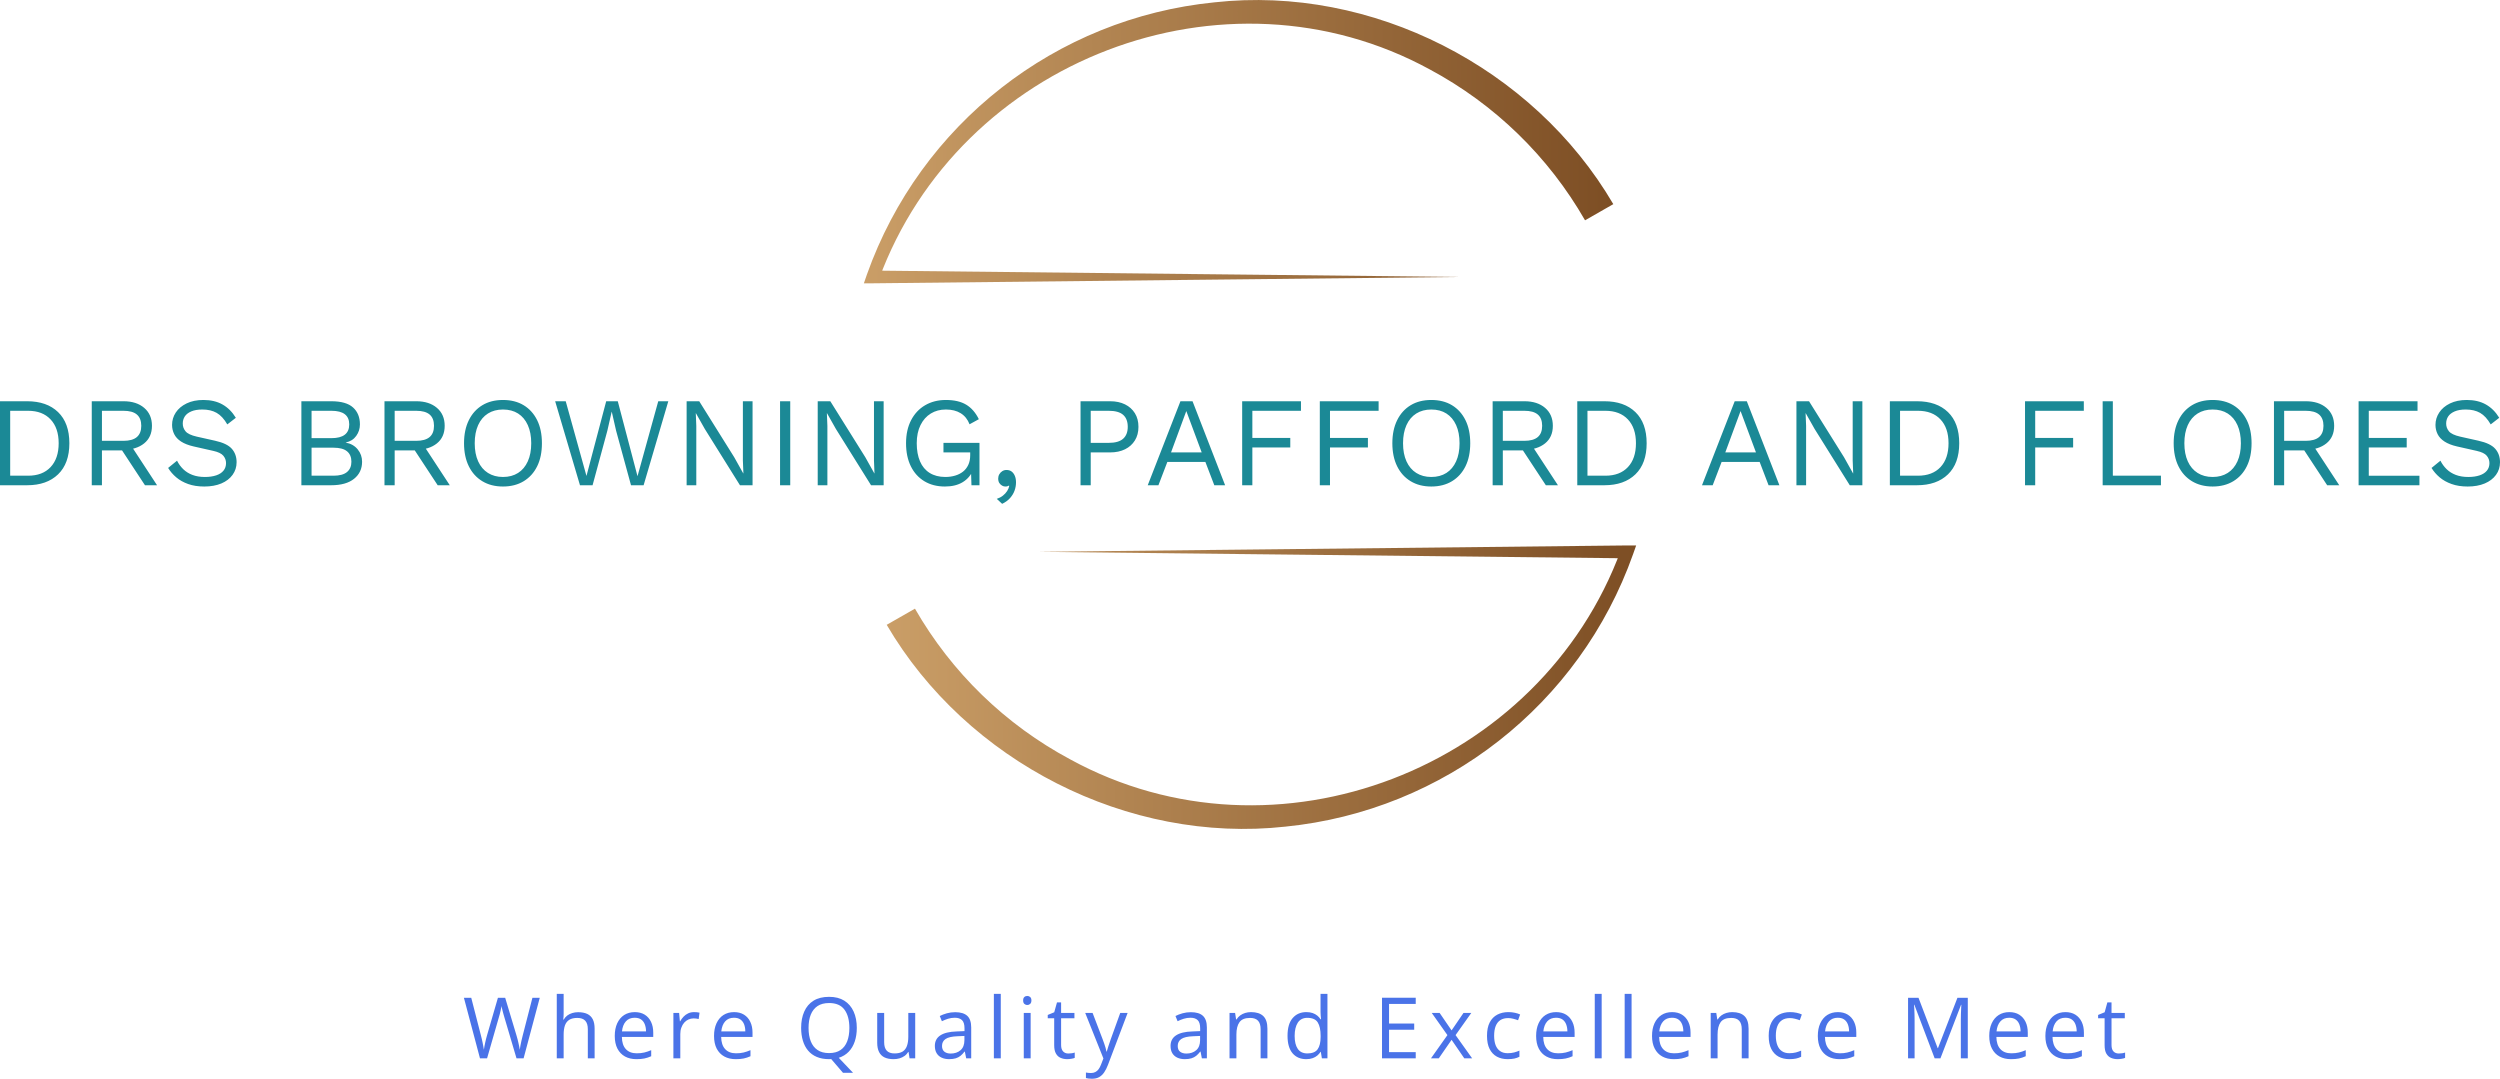<?xml version="1.0" encoding="UTF-8"?>
<svg xmlns="http://www.w3.org/2000/svg" xmlns:xlink="http://www.w3.org/1999/xlink" id="_3333_1" data-name="3333_1" viewBox="0 0 589.29 254.28">
  <defs>
    <style>
      .cls-1 {
        fill: url(#linear-gradient-2);
      }

      .cls-2 {
        fill: #1b8996;
      }

      .cls-3 {
        fill: #4a73e8;
      }

      .cls-4 {
        fill: url(#linear-gradient);
      }
    </style>
    <linearGradient id="linear-gradient" x1="45.72" y1="369.72" x2="138.56" y2="369.72" gradientTransform="translate(116.63 736.91) scale(1.9 -1.9)" gradientUnits="userSpaceOnUse">
      <stop offset="0" stop-color="#ca9e67"></stop>
      <stop offset="1" stop-color="#7d4e24"></stop>
    </linearGradient>
    <linearGradient id="linear-gradient-2" x1="48.55" y1="302.15" x2="141.39" y2="302.15" gradientTransform="translate(116.63 736.91) scale(1.9 -1.9)" gradientUnits="userSpaceOnUse">
      <stop offset="0" stop-color="#ca9e67"></stop>
      <stop offset="1" stop-color="#7d4e24"></stop>
    </linearGradient>
  </defs>
  <path class="cls-4" d="M344.13,65.28l-138.37,1.5h-2.13l.72-2.09C216.95,29.26,248.86,4.28,286.28.55c37.12-4.11,75.12,15.32,94,47.57l-6.66,3.81c-8.62-15.04-21.29-27.36-36.57-35.55-48.37-26.43-110.9-2.23-129.87,49.42l-1.43-2.02,138.37,1.5h0Z"></path>
  <path class="cls-1" d="M245.16,130.07l138.36-1.5h2.15l-.72,2.04c-12.58,35.47-44.51,60.49-81.96,64.24-37.11,4.09-75.11-15.34-93.98-47.57l6.66-3.81c8.62,15.03,21.29,27.33,36.57,35.51,48.43,26.53,110.9,2.23,129.87-49.42l1.41,2.04-138.36-1.52h0Z"></path>
  <path class="cls-3" d="M125.5,235.19h1.73l-3.81,14.28h-1.67l-2.84-9.61c-.08-.27-.16-.55-.24-.83-.07-.27-.14-.54-.21-.79-.06-.25-.11-.47-.16-.66-.04-.19-.07-.34-.09-.44h0c-.01.1-.04.24-.07.43-.04.19-.09.41-.14.66-.05.25-.12.51-.19.79-.08.28-.16.56-.24.85h0l-2.76,9.6h-1.67l-3.79-14.28h1.73l2.3,8.95c.07.3.15.6.22.89.07.29.13.57.18.84.05.27.1.54.15.8.05.26.09.52.13.77h0c.03-.26.08-.53.13-.8.05-.28.11-.56.17-.84.06-.29.13-.58.2-.87.08-.29.16-.59.24-.88h0l2.57-8.86h1.71l2.68,8.93c.09.3.17.6.25.9.08.3.15.59.21.88.06.28.12.55.17.81.05.25.09.5.13.73h0c.05-.32.1-.66.16-1.01.07-.35.14-.72.23-1.1.09-.39.18-.79.29-1.2h0l2.3-8.94ZM131.24,234.27h1.62v4.54c0,.26,0,.52-.02.79-.01.26-.04.5-.07.73h.11c.22-.38.5-.7.84-.96.34-.25.73-.45,1.17-.58.43-.13.89-.2,1.38-.2h0c.86,0,1.58.14,2.16.41.57.27,1.01.7,1.3,1.27.29.57.43,1.31.43,2.22h0v6.98h-1.6v-6.87c0-.89-.2-1.56-.61-2-.41-.44-1.03-.66-1.87-.66h0c-.79,0-1.43.15-1.9.45-.47.3-.81.74-1.02,1.33-.2.59-.3,1.3-.3,2.15h0v5.6h-1.62v-15.2ZM149.62,238.57h0c.91,0,1.7.2,2.35.6.65.41,1.14.97,1.49,1.7.35.73.52,1.57.52,2.54h0v1.01h-7.39c.01,1.25.32,2.21.93,2.87.61.66,1.46.99,2.56.99h0c.68,0,1.28-.06,1.8-.19.52-.13,1.06-.31,1.62-.55h0v1.43c-.54.24-1.08.42-1.61.53-.53.11-1.15.16-1.88.16h0c-1.03,0-1.92-.21-2.69-.63-.76-.42-1.35-1.04-1.78-1.85-.42-.81-.63-1.81-.63-2.99h0c0-1.15.19-2.14.58-2.99.39-.84.93-1.49,1.64-1.95.71-.45,1.54-.68,2.49-.68ZM149.6,239.9h0c-.87,0-1.56.28-2.07.85s-.82,1.36-.92,2.37h5.67c0-.64-.11-1.2-.3-1.69-.19-.48-.48-.86-.87-1.13-.39-.27-.9-.4-1.51-.4ZM163.6,238.57h0c.21,0,.44.01.67.03.23.03.44.06.62.1h0l-.2,1.5c-.17-.05-.37-.08-.59-.11-.21-.03-.41-.04-.6-.04h0c-.43,0-.84.09-1.22.26-.38.17-.71.42-1,.74-.29.33-.51.72-.67,1.17-.17.45-.25.95-.25,1.5h0v5.75h-1.63v-10.71h1.35l.18,1.98h.06c.23-.4.49-.76.8-1.09.31-.33.68-.6,1.09-.79.41-.19.88-.29,1.39-.29ZM173.03,238.57h0c.91,0,1.69.2,2.34.6.65.41,1.15.97,1.49,1.7.35.73.52,1.57.52,2.54h0v1.01h-7.39c.02,1.25.33,2.21.94,2.87.61.66,1.46.99,2.56.99h0c.67,0,1.27-.06,1.79-.19s1.06-.31,1.62-.55h0v1.43c-.54.24-1.07.42-1.6.53-.53.11-1.16.16-1.88.16h0c-1.03,0-1.93-.21-2.69-.63-.77-.42-1.36-1.04-1.79-1.85-.42-.81-.63-1.81-.63-2.99h0c0-1.15.19-2.14.58-2.99.39-.84.93-1.49,1.64-1.95.71-.45,1.54-.68,2.5-.68ZM173.01,239.9h0c-.87,0-1.56.28-2.07.85-.51.57-.82,1.36-.92,2.37h5.66c0-.64-.1-1.2-.29-1.69-.19-.48-.49-.86-.88-1.13-.39-.27-.89-.4-1.5-.4ZM201.96,242.31h0c0,1.17-.16,2.23-.48,3.18-.32.95-.79,1.76-1.42,2.41-.63.66-1.41,1.14-2.35,1.44h0l3.36,3.53h-2.37l-2.77-3.23c-.08,0-.17,0-.26.01-.09,0-.17.01-.25.01h0c-1.11,0-2.07-.18-2.9-.53-.83-.35-1.51-.85-2.05-1.5-.55-.65-.95-1.43-1.22-2.33-.27-.91-.41-1.91-.41-3.01h0c0-1.46.24-2.74.73-3.84.48-1.1,1.21-1.96,2.19-2.57.98-.61,2.21-.91,3.68-.91h0c1.41,0,2.6.3,3.57.9.97.61,1.7,1.46,2.2,2.56.5,1.09.75,2.39.75,3.88ZM190.59,242.31h0c0,1.21.17,2.26.52,3.14.35.89.88,1.57,1.59,2.05.71.49,1.62.73,2.72.73h0c1.11,0,2.01-.24,2.72-.73.7-.48,1.22-1.16,1.56-2.05.34-.88.51-1.93.51-3.14h0c0-1.84-.39-3.28-1.16-4.32-.77-1.04-1.97-1.56-3.61-1.56h0c-1.11,0-2.02.24-2.73.71-.71.48-1.25,1.16-1.6,2.03-.35.87-.52,1.92-.52,3.14ZM214.1,238.76h1.63v10.71h-1.33l-.24-1.51h-.08c-.23.37-.51.69-.86.94-.35.25-.75.44-1.19.57-.44.13-.91.19-1.4.19h0c-.85,0-1.56-.14-2.13-.41-.57-.27-1-.7-1.29-1.27-.29-.57-.44-1.31-.44-2.2h0v-7.02h1.64v6.9c0,.89.2,1.56.61,2,.4.43,1.01.65,1.84.65h0c.79,0,1.43-.15,1.9-.44.47-.3.81-.74,1.02-1.33.21-.58.32-1.29.32-2.14h0v-5.64ZM225.16,238.59h0c1.27,0,2.22.29,2.84.86.62.57.93,1.49.93,2.74h0v7.28h-1.18l-.32-1.59h-.08c-.29.39-.6.72-.93.99-.33.26-.7.46-1.13.59-.43.13-.95.2-1.57.2h0c-.65,0-1.22-.11-1.73-.34-.51-.23-.9-.57-1.19-1.03-.29-.47-.44-1.05-.44-1.76h0c0-1.07.42-1.89,1.27-2.46.85-.57,2.14-.89,3.87-.94h0l1.85-.08v-.65c0-.93-.2-1.58-.6-1.95-.4-.37-.96-.55-1.68-.55h0c-.56,0-1.09.08-1.6.24s-.99.35-1.45.58h0l-.5-1.23c.49-.25,1.04-.46,1.67-.64.62-.17,1.28-.26,1.97-.26ZM227.33,245.18v-.99l-1.64.07c-1.33.05-2.27.27-2.82.66-.55.38-.82.92-.82,1.63h0c0,.61.19,1.06.56,1.35.37.29.86.44,1.47.44h0c.95,0,1.73-.26,2.34-.79s.91-1.32.91-2.37h0ZM235.9,234.27v15.2h-1.63v-15.2h1.63ZM241.32,238.76h1.62v10.71h-1.62v-10.71ZM242.15,234.76h0c.27,0,.49.09.68.26.19.17.29.44.29.8h0c0,.36-.1.63-.29.81-.19.17-.41.26-.68.26h0c-.28,0-.51-.09-.7-.26-.19-.18-.28-.45-.28-.81h0c0-.36.09-.63.28-.8.19-.17.42-.26.7-.26ZM251.82,248.33h0c.27,0,.54-.02.82-.06.28-.05.51-.1.69-.17h0v1.26c-.19.09-.46.16-.79.21-.33.06-.66.09-.98.09h0c-.57,0-1.08-.1-1.54-.3-.47-.19-.84-.53-1.11-1.01-.28-.47-.42-1.13-.42-1.97h0v-6.35h-1.52v-.79l1.53-.63.65-2.33h.97v2.48h3.14v1.27h-3.14v6.3c0,.67.16,1.18.47,1.51.31.33.72.49,1.23.49ZM260.09,249.49l-4.29-10.73h1.74l2.37,6.21c.13.37.26.72.38,1.05.11.34.22.66.31.97.09.31.16.6.21.89h.07c.09-.33.22-.76.39-1.29.17-.53.36-1.07.55-1.62h0l2.24-6.21h1.74l-4.65,12.28c-.25.66-.54,1.23-.87,1.72-.33.49-.72.86-1.19,1.13-.47.26-1.04.39-1.7.39h0c-.31,0-.58-.02-.81-.05-.24-.04-.44-.08-.61-.12h0v-1.3c.15.03.32.06.52.08.21.03.42.04.64.04h0c.41,0,.76-.08,1.05-.23.3-.15.56-.37.77-.66.21-.29.4-.64.56-1.05h0l.58-1.5ZM280.71,238.59h0c1.28,0,2.23.29,2.84.86.62.57.93,1.49.93,2.74h0v7.28h-1.18l-.31-1.59h-.08c-.3.39-.61.72-.94.99-.33.26-.7.46-1.13.59-.43.13-.95.2-1.56.2h0c-.65,0-1.23-.11-1.74-.34-.5-.23-.9-.57-1.19-1.03-.29-.47-.43-1.05-.43-1.76h0c0-1.07.42-1.89,1.27-2.46.85-.57,2.13-.89,3.86-.94h0l1.85-.08v-.65c0-.93-.2-1.58-.6-1.95-.39-.37-.95-.55-1.68-.55h0c-.56,0-1.09.08-1.6.24-.51.16-.99.35-1.44.58h0l-.5-1.23c.48-.25,1.03-.46,1.66-.64.63-.17,1.28-.26,1.97-.26ZM282.88,245.18v-.99l-1.63.07c-1.33.05-2.27.27-2.82.66-.55.38-.82.92-.82,1.63h0c0,.61.18,1.06.55,1.35.37.29.87.44,1.48.44h0c.95,0,1.72-.26,2.33-.79.61-.53.91-1.32.91-2.37h0ZM294.89,238.57h0c1.27,0,2.23.31,2.88.93.65.62.98,1.62.98,2.99h0v6.98h-1.6v-6.87c0-.89-.2-1.56-.61-2-.41-.44-1.03-.66-1.87-.66h0c-1.19,0-2.02.33-2.5,1-.49.67-.73,1.65-.73,2.92h0v5.61h-1.62v-10.71h1.31l.24,1.55h.09c.23-.38.52-.7.87-.96.35-.25.75-.45,1.18-.58.44-.13.9-.2,1.38-.2ZM307.9,249.66h0c-1.36,0-2.43-.46-3.22-1.38-.79-.93-1.19-2.3-1.19-4.13h0c0-1.84.4-3.23,1.21-4.17s1.88-1.41,3.23-1.41h0c.56,0,1.05.07,1.48.22.42.15.78.35,1.09.6.31.25.56.54.77.86h.12c-.03-.2-.05-.48-.08-.83s-.04-.64-.04-.86h0v-4.29h1.63v15.2h-1.31l-.25-1.53h-.07c-.2.32-.45.61-.76.87-.31.26-.68.47-1.11.62-.42.15-.92.23-1.5.23ZM308.15,248.31h0c1.15,0,1.96-.32,2.43-.97.47-.65.71-1.62.71-2.9h0v-.3c0-1.36-.22-2.4-.67-3.13-.45-.73-1.28-1.09-2.47-1.09h0c-.99,0-1.74.38-2.24,1.14-.49.77-.74,1.81-.74,3.13h0c0,1.32.25,2.34.74,3.05s1.24,1.07,2.24,1.07ZM333.71,248v1.47h-7.95v-14.28h7.95v1.46h-6.29v4.62h5.93v1.45h-5.93v5.28h6.29ZM337.3,249.47l3.88-5.48-3.7-5.23h1.86l2.82,4.12,2.81-4.12h1.84l-3.71,5.23,3.91,5.48h-1.85l-3-4.37-3.02,4.37h-1.84ZM355.39,249.66h0c-.97,0-1.82-.2-2.55-.59-.73-.4-1.31-1.01-1.72-1.82-.41-.81-.61-1.84-.61-3.08h0c0-1.29.21-2.35.64-3.17.43-.83,1.03-1.44,1.8-1.84.76-.39,1.62-.59,2.59-.59h0c.54,0,1.06.05,1.55.16.5.11.91.24,1.23.4h0l-.49,1.36c-.33-.13-.7-.24-1.13-.35s-.82-.16-1.19-.16h0c-.75,0-1.37.16-1.86.48-.49.32-.85.79-1.1,1.41-.24.62-.36,1.38-.36,2.28h0c0,.87.12,1.61.35,2.22.24.61.6,1.08,1.07,1.4.47.33,1.06.49,1.77.49h0c.57,0,1.08-.06,1.53-.18.46-.13.87-.27,1.24-.43h0v1.45c-.36.18-.76.32-1.19.42-.44.09-.96.14-1.57.14ZM366.8,238.57h0c.91,0,1.7.2,2.35.6.65.41,1.14.97,1.49,1.7.35.73.52,1.57.52,2.54h0v1.01h-7.39c.01,1.25.32,2.21.93,2.87.61.66,1.46.99,2.56.99h0c.68,0,1.28-.06,1.8-.19s1.06-.31,1.62-.55h0v1.43c-.54.24-1.08.42-1.61.53-.53.11-1.15.16-1.88.16h0c-1.03,0-1.92-.21-2.69-.63-.77-.42-1.36-1.04-1.78-1.85-.42-.81-.63-1.81-.63-2.99h0c0-1.15.19-2.14.58-2.99.39-.84.93-1.49,1.64-1.95.71-.45,1.54-.68,2.49-.68ZM366.78,239.9h0c-.87,0-1.56.28-2.07.85-.51.57-.82,1.36-.92,2.37h5.67c0-.64-.11-1.2-.3-1.69-.19-.48-.48-.86-.87-1.13-.39-.27-.9-.4-1.51-.4ZM377.54,234.27v15.2h-1.63v-15.2h1.63ZM384.59,234.27v15.2h-1.63v-15.2h1.63ZM394.13,238.57h0c.91,0,1.69.2,2.34.6.65.41,1.15.97,1.5,1.7.35.73.52,1.57.52,2.54h0v1.01h-7.4c.02,1.25.33,2.21.94,2.87.61.66,1.46.99,2.56.99h0c.67,0,1.27-.06,1.8-.19.52-.13,1.06-.31,1.62-.55h0v1.43c-.54.24-1.08.42-1.61.53-.53.11-1.16.16-1.88.16h0c-1.03,0-1.92-.21-2.69-.63-.77-.42-1.36-1.04-1.78-1.85-.43-.81-.64-1.81-.64-2.99h0c0-1.15.19-2.14.58-2.99.39-.84.94-1.49,1.65-1.95.7-.45,1.53-.68,2.49-.68ZM394.11,239.9h0c-.87,0-1.56.28-2.07.85-.51.57-.82,1.36-.92,2.37h5.67c0-.64-.11-1.2-.3-1.69-.19-.48-.49-.86-.88-1.13-.39-.27-.89-.4-1.5-.4ZM408.31,238.57h0c1.27,0,2.23.31,2.88.93.65.62.98,1.62.98,2.99h0v6.98h-1.61v-6.87c0-.89-.2-1.56-.61-2-.41-.44-1.03-.66-1.87-.66h0c-1.18,0-2.01.33-2.5,1-.48.67-.72,1.65-.72,2.92h0v5.61h-1.62v-10.71h1.31l.24,1.55h.09c.23-.38.52-.7.87-.96.35-.25.75-.45,1.18-.58.44-.13.9-.2,1.38-.2ZM421.79,249.66h0c-.96,0-1.81-.2-2.55-.59-.73-.4-1.31-1.01-1.72-1.82-.41-.81-.61-1.84-.61-3.08h0c0-1.29.22-2.35.65-3.17.43-.83,1.03-1.44,1.79-1.84.76-.39,1.63-.59,2.6-.59h0c.53,0,1.05.05,1.55.16.49.11.9.24,1.22.4h0l-.49,1.36c-.32-.13-.69-.24-1.12-.35s-.83-.16-1.2-.16h0c-.74,0-1.36.16-1.85.48s-.86.79-1.1,1.41c-.25.62-.37,1.38-.37,2.28h0c0,.87.12,1.61.36,2.22.23.61.59,1.08,1.06,1.4.47.33,1.06.49,1.77.49h0c.57,0,1.08-.06,1.54-.18.45-.13.87-.27,1.24-.43h0v1.45c-.36.18-.76.32-1.2.42-.44.09-.96.14-1.57.14ZM433.21,238.57h0c.91,0,1.69.2,2.34.6.65.41,1.15.97,1.49,1.7.35.73.52,1.57.52,2.54h0v1.01h-7.39c.02,1.25.33,2.21.94,2.87.61.66,1.46.99,2.56.99h0c.67,0,1.27-.06,1.79-.19.52-.13,1.06-.31,1.62-.55h0v1.43c-.54.24-1.07.42-1.6.53-.53.11-1.16.16-1.88.16h0c-1.03,0-1.93-.21-2.69-.63-.77-.42-1.36-1.04-1.79-1.85-.42-.81-.63-1.81-.63-2.99h0c0-1.15.19-2.14.58-2.99.39-.84.93-1.49,1.64-1.95.71-.45,1.54-.68,2.5-.68ZM433.19,239.9h0c-.87,0-1.56.28-2.07.85s-.82,1.36-.92,2.37h5.66c0-.64-.11-1.2-.3-1.69-.19-.48-.48-.86-.87-1.13-.39-.27-.89-.4-1.5-.4ZM457.39,249.47h-1.36l-4.79-12.64h-.08c.03.27.05.59.07.98.02.38.04.8.05,1.25.01.45.02.91.02,1.38h0v9.03h-1.54v-14.28h2.46l4.52,11.87h.07l4.59-11.87h2.44v14.28h-1.64v-9.14c0-.43,0-.85.02-1.28.01-.43.03-.83.05-1.21.01-.38.03-.71.05-.99h-.07l-4.86,12.62ZM473.62,238.57h0c.91,0,1.69.2,2.34.6.65.41,1.15.97,1.5,1.7.35.73.52,1.57.52,2.54h0v1.01h-7.4c.02,1.25.33,2.21.94,2.87.61.66,1.46.99,2.56.99h0c.68,0,1.28-.06,1.8-.19s1.06-.31,1.62-.55h0v1.43c-.54.24-1.08.42-1.61.53-.53.11-1.15.16-1.88.16h0c-1.03,0-1.92-.21-2.69-.63-.77-.42-1.36-1.04-1.78-1.85-.43-.81-.64-1.81-.64-2.99h0c0-1.15.19-2.14.58-2.99.39-.84.94-1.49,1.65-1.95.71-.45,1.54-.68,2.49-.68ZM473.6,239.9h0c-.87,0-1.56.28-2.07.85-.51.57-.82,1.36-.92,2.37h5.67c0-.64-.11-1.2-.3-1.69-.19-.48-.49-.86-.88-1.13-.39-.27-.89-.4-1.5-.4ZM486.85,238.57h0c.91,0,1.69.2,2.34.6.65.41,1.15.97,1.5,1.7.35.73.52,1.57.52,2.54h0v1.01h-7.4c.02,1.25.33,2.21.94,2.87.61.66,1.46.99,2.56.99h0c.68,0,1.28-.06,1.8-.19s1.06-.31,1.62-.55h0v1.43c-.54.24-1.08.42-1.61.53-.53.11-1.15.16-1.88.16h0c-1.03,0-1.92-.21-2.69-.63-.77-.42-1.36-1.04-1.78-1.85-.43-.81-.64-1.81-.64-2.99h0c0-1.15.2-2.14.59-2.99.39-.84.93-1.49,1.64-1.95.71-.45,1.54-.68,2.49-.68ZM486.83,239.9h0c-.87,0-1.56.28-2.07.85s-.82,1.36-.92,2.37h5.67c0-.64-.11-1.2-.3-1.69-.19-.48-.48-.86-.87-1.13-.39-.27-.9-.4-1.51-.4ZM499.42,248.33h0c.27,0,.54-.02.82-.06.28-.05.51-.1.68-.17h0v1.26c-.19.09-.45.16-.78.21-.34.06-.67.09-.99.09h0c-.57,0-1.08-.1-1.54-.3-.46-.19-.83-.53-1.11-1.01-.27-.47-.41-1.13-.41-1.97h0v-6.35h-1.53v-.79l1.54-.63.64-2.33h.98v2.48h3.13v1.27h-3.13v6.3c0,.67.15,1.18.46,1.51.31.33.73.49,1.24.49Z"></path>
  <path class="cls-2" d="M0,94.58h6.39c3.1,0,5.53.85,7.3,2.56,1.77,1.71,2.66,4.16,2.66,7.34h0c0,3.18-.89,5.62-2.66,7.33-1.77,1.71-4.2,2.57-7.3,2.57H0v-19.8ZM2.4,112.13h4.23c2.26,0,4.02-.67,5.29-2.02,1.27-1.35,1.91-3.23,1.91-5.63h0c0-2.4-.64-4.27-1.91-5.62-1.27-1.35-3.03-2.03-5.29-2.03H2.4v15.3ZM21.63,94.58h7.5c2.02,0,3.64.52,4.86,1.56s1.83,2.45,1.83,4.23h0c0,1.78-.62,3.16-1.85,4.15-1.23.99-2.85,1.49-4.87,1.49h0l-.21.15h-4.86v8.22h-2.4v-19.8ZM24.03,103.91h5.07c1.42,0,2.47-.3,3.16-.89.69-.59,1.04-1.47,1.04-2.65h0c0-1.18-.35-2.07-1.04-2.66-.69-.59-1.74-.88-3.16-.88h-5.07v7.08ZM28.47,105.71l2.01-1.32,6.54,9.99h-2.85l-5.7-8.67ZM47.94,94.28h0c1.74,0,3.24.35,4.5,1.06,1.26.71,2.31,1.76,3.15,3.14h0l-2.01,1.56c-.74-1.28-1.58-2.19-2.51-2.72-.93-.53-2.05-.79-3.37-.79h0c-1.06,0-1.94.15-2.63.45-.69.3-1.19.69-1.51,1.18-.32.49-.48,1.05-.48,1.67h0c0,.7.22,1.31.66,1.84.44.53,1.32.95,2.64,1.25h0l4.29.96c1.9.42,3.22,1.05,3.97,1.9.75.85,1.13,1.91,1.13,3.17h0c0,1.12-.32,2.11-.95,2.98-.63.87-1.51,1.55-2.65,2.03-1.14.48-2.48.72-4.02.72h0c-1.44,0-2.71-.2-3.8-.59-1.09-.39-2.02-.91-2.8-1.57-.78-.66-1.42-1.4-1.92-2.22h0l2.1-1.71c.38.76.87,1.43,1.47,2.01.6.58,1.32,1.03,2.17,1.35.85.32,1.83.48,2.93.48h0c1.02,0,1.91-.13,2.66-.38.75-.25,1.32-.62,1.72-1.11.4-.49.6-1.08.6-1.78h0c0-.64-.21-1.22-.63-1.73-.42-.51-1.21-.89-2.37-1.15h0l-4.65-1.05c-1.22-.28-2.21-.67-2.96-1.16-.75-.49-1.28-1.07-1.61-1.74-.33-.67-.5-1.39-.5-2.17h0c0-1.06.29-2.04.88-2.93.59-.89,1.44-1.6,2.55-2.14,1.11-.54,2.43-.81,3.95-.81ZM78.06,114.38h-7.02v-19.8h7.05c2.34,0,4.05.49,5.13,1.47,1.08.98,1.62,2.31,1.62,3.99h0c0,1-.29,1.9-.87,2.71-.58.81-1.4,1.33-2.46,1.55h0v.03c1.18.22,2.12.75,2.81,1.6.69.85,1.03,1.82,1.03,2.9h0c0,1.68-.63,3.02-1.89,4.03-1.26,1.01-3.06,1.52-5.4,1.52h0ZM73.44,105.53v6.6h5.19c1.42,0,2.48-.29,3.17-.87.69-.58,1.03-1.39,1.03-2.43h0c0-1.06-.34-1.88-1.03-2.45-.69-.57-1.75-.85-3.17-.85h-5.19ZM73.44,96.83v6.45h4.68c2.8,0,4.2-1.08,4.2-3.24h0c0-2.14-1.4-3.21-4.2-3.21h-4.68ZM90.63,94.58h7.5c2.02,0,3.64.52,4.86,1.56s1.83,2.45,1.83,4.23h0c0,1.78-.61,3.16-1.84,4.15-1.23.99-2.86,1.49-4.88,1.49h0l-.21.15h-4.86v8.22h-2.4v-19.8ZM93.03,103.91h5.07c1.42,0,2.48-.3,3.17-.89.69-.59,1.03-1.47,1.03-2.65h0c0-1.18-.34-2.07-1.03-2.66-.69-.59-1.75-.88-3.17-.88h-5.07v7.08ZM97.47,105.71l2.01-1.32,6.54,9.99h-2.85l-5.7-8.67ZM118.56,94.28h0c1.88,0,3.51.41,4.88,1.24,1.37.83,2.43,2.01,3.18,3.53.75,1.52,1.12,3.33,1.12,5.43h0c0,2.1-.37,3.91-1.12,5.43-.75,1.52-1.81,2.69-3.18,3.52-1.37.83-3,1.25-4.88,1.25h0c-1.88,0-3.5-.42-4.87-1.25-1.37-.83-2.43-2-3.18-3.52-.75-1.52-1.13-3.33-1.13-5.43h0c0-2.1.38-3.91,1.13-5.43.75-1.52,1.81-2.7,3.18-3.53,1.37-.83,2.99-1.24,4.87-1.24ZM118.56,96.53h0c-1.36,0-2.54.31-3.54.94-1,.63-1.77,1.54-2.31,2.73-.54,1.19-.81,2.62-.81,4.28h0c0,1.66.27,3.08.81,4.27.54,1.19,1.31,2.1,2.31,2.73,1,.63,2.18.95,3.54.95h0c1.38,0,2.57-.32,3.56-.95.99-.63,1.75-1.54,2.29-2.73.54-1.19.81-2.61.81-4.27h0c0-1.66-.27-3.09-.81-4.28-.54-1.19-1.3-2.1-2.29-2.73-.99-.63-2.18-.94-3.56-.94ZM139.68,114.38h-2.97l-5.85-19.8h2.49l4.89,17.61,4.65-17.61h2.73l4.65,17.67,4.89-17.67h2.37l-5.82,19.8h-2.97l-3.51-12.84-1.02-4.47h-.03l-1.02,4.47-3.48,12.84ZM175.11,94.58h2.28v19.8h-2.97l-8.28-13.26-2.1-3.72h-.03l.12,3v13.98h-2.28v-19.8h2.97l8.25,13.2,2.13,3.81h.03l-.12-3.03v-13.98ZM183.87,94.58h2.4v19.8h-2.4v-19.8ZM206.01,94.58h2.28v19.8h-2.97l-8.28-13.26-2.1-3.72h-.03l.12,3v13.98h-2.28v-19.8h2.97l8.25,13.2,2.13,3.81h.03l-.12-3.03v-13.98ZM222.75,114.68h0c-1.88,0-3.5-.42-4.87-1.25-1.37-.83-2.43-2-3.18-3.52-.75-1.52-1.13-3.33-1.13-5.43h0c0-2.1.4-3.91,1.19-5.43.79-1.52,1.89-2.7,3.31-3.53,1.42-.83,3.05-1.24,4.89-1.24h0c1.96,0,3.56.37,4.79,1.11,1.23.74,2.22,1.88,2.98,3.42h0l-2.19,1.2c-.44-1.14-1.13-2.01-2.08-2.6-.95-.59-2.12-.88-3.5-.88h0c-1.34,0-2.52.31-3.55.94-1.03.63-1.84,1.54-2.43,2.73-.59,1.19-.89,2.62-.89,4.28h0c0,1.66.26,3.08.77,4.27.51,1.19,1.27,2.1,2.28,2.73,1.01.63,2.24.95,3.7.95h0c.82,0,1.59-.11,2.3-.32.71-.21,1.33-.52,1.86-.94.53-.42.94-.95,1.24-1.59.3-.64.45-1.39.45-2.25h0v-.69h-6.3v-2.25h8.49v9.99h-1.89l-.12-3.69.51.09c-.52,1.24-1.34,2.2-2.46,2.88-1.12.68-2.51,1.02-4.17,1.02ZM237.24,110.78h0c.48,0,.89.12,1.22.37.33.25.58.6.76,1.03.18.43.27.93.27,1.51h0c0,.66-.11,1.31-.34,1.95-.23.64-.59,1.23-1.07,1.77s-1.1.99-1.86,1.35h0l-1.26-1.17c.54-.18,1.02-.43,1.43-.75.41-.32.74-.68,1-1.08.26-.4.43-.81.51-1.23h0l-.12-.06c-.08.06-.18.11-.3.15-.12.04-.3.06-.54.06h0c-.24,0-.48-.07-.73-.21-.25-.14-.47-.34-.65-.61-.18-.27-.27-.63-.27-1.07h0c0-.36.09-.7.27-1.01.18-.31.42-.55.71-.73.29-.18.61-.27.97-.27ZM254.7,94.58h6.99c1.34,0,2.51.25,3.5.74.99.49,1.76,1.18,2.32,2.08.56.9.84,1.97.84,3.21h0c0,1.24-.28,2.31-.84,3.21s-1.33,1.59-2.32,2.08c-.99.49-2.16.74-3.5.74h-4.59v7.74h-2.4v-19.8ZM257.1,104.39h4.23c1.56,0,2.7-.33,3.42-.98.72-.65,1.08-1.58,1.08-2.8h0c0-1.24-.36-2.18-1.08-2.82-.72-.64-1.86-.96-3.42-.96h-4.23v7.56ZM281.1,94.58l7.68,19.8h-2.55l-2.1-5.49h-8.97l-2.1,5.49h-2.52l7.71-19.8h2.85ZM279.63,96.89l-3.6,9.75h7.23l-3.63-9.75ZM306.66,94.58v2.25h-11.46v6.39h8.94v2.25h-8.94v8.91h-2.4v-19.8h13.86ZM324.96,94.58v2.25h-11.46v6.39h8.94v2.25h-8.94v8.91h-2.4v-19.8h13.86ZM337.38,94.28h0c1.88,0,3.51.41,4.88,1.24,1.37.83,2.43,2.01,3.18,3.53.75,1.52,1.12,3.33,1.12,5.43h0c0,2.1-.37,3.91-1.12,5.43-.75,1.52-1.81,2.69-3.18,3.52-1.37.83-3,1.25-4.88,1.25h0c-1.88,0-3.5-.42-4.87-1.25-1.37-.83-2.43-2-3.18-3.52-.75-1.52-1.13-3.33-1.13-5.43h0c0-2.1.38-3.91,1.13-5.43.75-1.52,1.81-2.7,3.18-3.53,1.37-.83,2.99-1.24,4.87-1.24ZM337.38,96.53h0c-1.36,0-2.54.31-3.54.94-1,.63-1.77,1.54-2.31,2.73-.54,1.19-.81,2.62-.81,4.28h0c0,1.66.27,3.08.81,4.27.54,1.19,1.31,2.1,2.31,2.73,1,.63,2.18.95,3.54.95h0c1.38,0,2.57-.32,3.56-.95.99-.63,1.75-1.54,2.29-2.73.54-1.19.81-2.61.81-4.27h0c0-1.66-.27-3.09-.81-4.28-.54-1.19-1.3-2.1-2.29-2.73-.99-.63-2.18-.94-3.56-.94ZM351.84,94.58h7.5c2.02,0,3.64.52,4.86,1.56,1.22,1.04,1.83,2.45,1.83,4.23h0c0,1.78-.61,3.16-1.84,4.15-1.23.99-2.86,1.49-4.88,1.49h0l-.21.15h-4.86v8.22h-2.4v-19.8ZM354.24,103.91h5.07c1.42,0,2.48-.3,3.17-.89.69-.59,1.03-1.47,1.03-2.65h0c0-1.18-.34-2.07-1.03-2.66-.69-.59-1.75-.88-3.17-.88h-5.07v7.08ZM358.68,105.71l2.01-1.32,6.54,9.99h-2.85l-5.7-8.67ZM371.79,94.58h6.39c3.1,0,5.54.85,7.31,2.56,1.77,1.71,2.65,4.16,2.65,7.34h0c0,3.18-.88,5.62-2.65,7.33-1.77,1.71-4.21,2.57-7.31,2.57h-6.39v-19.8ZM374.19,112.13h4.23c2.26,0,4.03-.67,5.3-2.02,1.27-1.35,1.9-3.23,1.9-5.63h0c0-2.4-.63-4.27-1.9-5.62-1.27-1.35-3.04-2.03-5.3-2.03h-4.23v15.3ZM411.75,94.58l7.68,19.8h-2.55l-2.1-5.49h-8.97l-2.1,5.49h-2.52l7.71-19.8h2.85ZM410.28,96.89l-3.6,9.75h7.23l-3.63-9.75ZM436.71,94.58h2.28v19.8h-2.97l-8.28-13.26-2.1-3.72h-.03l.12,3v13.98h-2.28v-19.8h2.97l8.25,13.2,2.13,3.81h.03l-.12-3.03v-13.98ZM445.47,94.58h6.39c3.1,0,5.54.85,7.31,2.56,1.77,1.71,2.65,4.16,2.65,7.34h0c0,3.18-.88,5.62-2.65,7.33-1.77,1.71-4.21,2.57-7.31,2.57h-6.39v-19.8ZM447.87,112.13h4.23c2.26,0,4.03-.67,5.3-2.02,1.27-1.35,1.9-3.23,1.9-5.63h0c0-2.4-.63-4.27-1.9-5.62-1.27-1.35-3.04-2.03-5.3-2.03h-4.23v15.3ZM491.19,94.58v2.25h-11.46v6.39h8.94v2.25h-8.94v8.91h-2.4v-19.8h13.86ZM498.03,94.58v17.55h11.34v2.25h-13.74v-19.8h2.4ZM521.55,94.28h0c1.88,0,3.51.41,4.88,1.24,1.37.83,2.43,2.01,3.18,3.53.75,1.52,1.12,3.33,1.12,5.43h0c0,2.1-.37,3.91-1.12,5.43-.75,1.52-1.81,2.69-3.18,3.52-1.37.83-3,1.25-4.88,1.25h0c-1.88,0-3.5-.42-4.87-1.25-1.37-.83-2.43-2-3.18-3.52-.75-1.52-1.13-3.33-1.13-5.43h0c0-2.1.38-3.91,1.13-5.43.75-1.52,1.81-2.7,3.18-3.53,1.37-.83,2.99-1.24,4.87-1.24ZM521.55,96.53h0c-1.36,0-2.54.31-3.54.94-1,.63-1.77,1.54-2.31,2.73-.54,1.19-.81,2.62-.81,4.28h0c0,1.66.27,3.08.81,4.27.54,1.19,1.31,2.1,2.31,2.73,1,.63,2.18.95,3.54.95h0c1.38,0,2.57-.32,3.56-.95.99-.63,1.75-1.54,2.29-2.73.54-1.19.81-2.61.81-4.27h0c0-1.66-.27-3.09-.81-4.28-.54-1.19-1.3-2.1-2.29-2.73-.99-.63-2.18-.94-3.56-.94ZM536.01,94.58h7.5c2.02,0,3.64.52,4.86,1.56,1.22,1.04,1.83,2.45,1.83,4.23h0c0,1.78-.61,3.16-1.84,4.15-1.23.99-2.86,1.49-4.88,1.49h0l-.21.15h-4.86v8.22h-2.4v-19.8ZM538.41,103.91h5.07c1.42,0,2.47-.3,3.16-.89.69-.59,1.04-1.47,1.04-2.65h0c0-1.18-.35-2.07-1.04-2.66-.69-.59-1.74-.88-3.16-.88h-5.07v7.08ZM542.85,105.71l2.01-1.32,6.54,9.99h-2.85l-5.7-8.67ZM570.3,114.38h-14.34v-19.8h13.89v2.25h-11.49v6.39h8.94v2.25h-8.94v6.66h11.94v2.25ZM581.46,94.28h0c1.74,0,3.24.35,4.5,1.06,1.26.71,2.31,1.76,3.15,3.14h0l-2.01,1.56c-.74-1.28-1.57-2.19-2.5-2.72-.93-.53-2.06-.79-3.38-.79h0c-1.06,0-1.93.15-2.62.45-.69.3-1.2.69-1.52,1.18-.32.49-.48,1.05-.48,1.67h0c0,.7.22,1.31.66,1.84.44.53,1.32.95,2.64,1.25h0l4.29.96c1.9.42,3.22,1.05,3.97,1.9.75.85,1.13,1.91,1.13,3.17h0c0,1.12-.31,2.11-.94,2.98-.63.87-1.52,1.55-2.66,2.03-1.14.48-2.48.72-4.02.72h0c-1.44,0-2.7-.2-3.79-.59-1.09-.39-2.03-.91-2.81-1.57-.78-.66-1.42-1.4-1.92-2.22h0l2.1-1.71c.38.76.87,1.43,1.47,2.01.6.58,1.32,1.03,2.17,1.35.85.32,1.83.48,2.93.48h0c1.02,0,1.91-.13,2.66-.38.75-.25,1.32-.62,1.72-1.11.4-.49.6-1.08.6-1.78h0c0-.64-.21-1.22-.63-1.73-.42-.51-1.21-.89-2.37-1.15h0l-4.65-1.05c-1.22-.28-2.2-.67-2.95-1.16-.75-.49-1.29-1.07-1.62-1.74-.33-.67-.5-1.39-.5-2.17h0c0-1.06.3-2.04.89-2.93.59-.89,1.43-1.6,2.54-2.14,1.11-.54,2.43-.81,3.95-.81Z"></path>
</svg>
